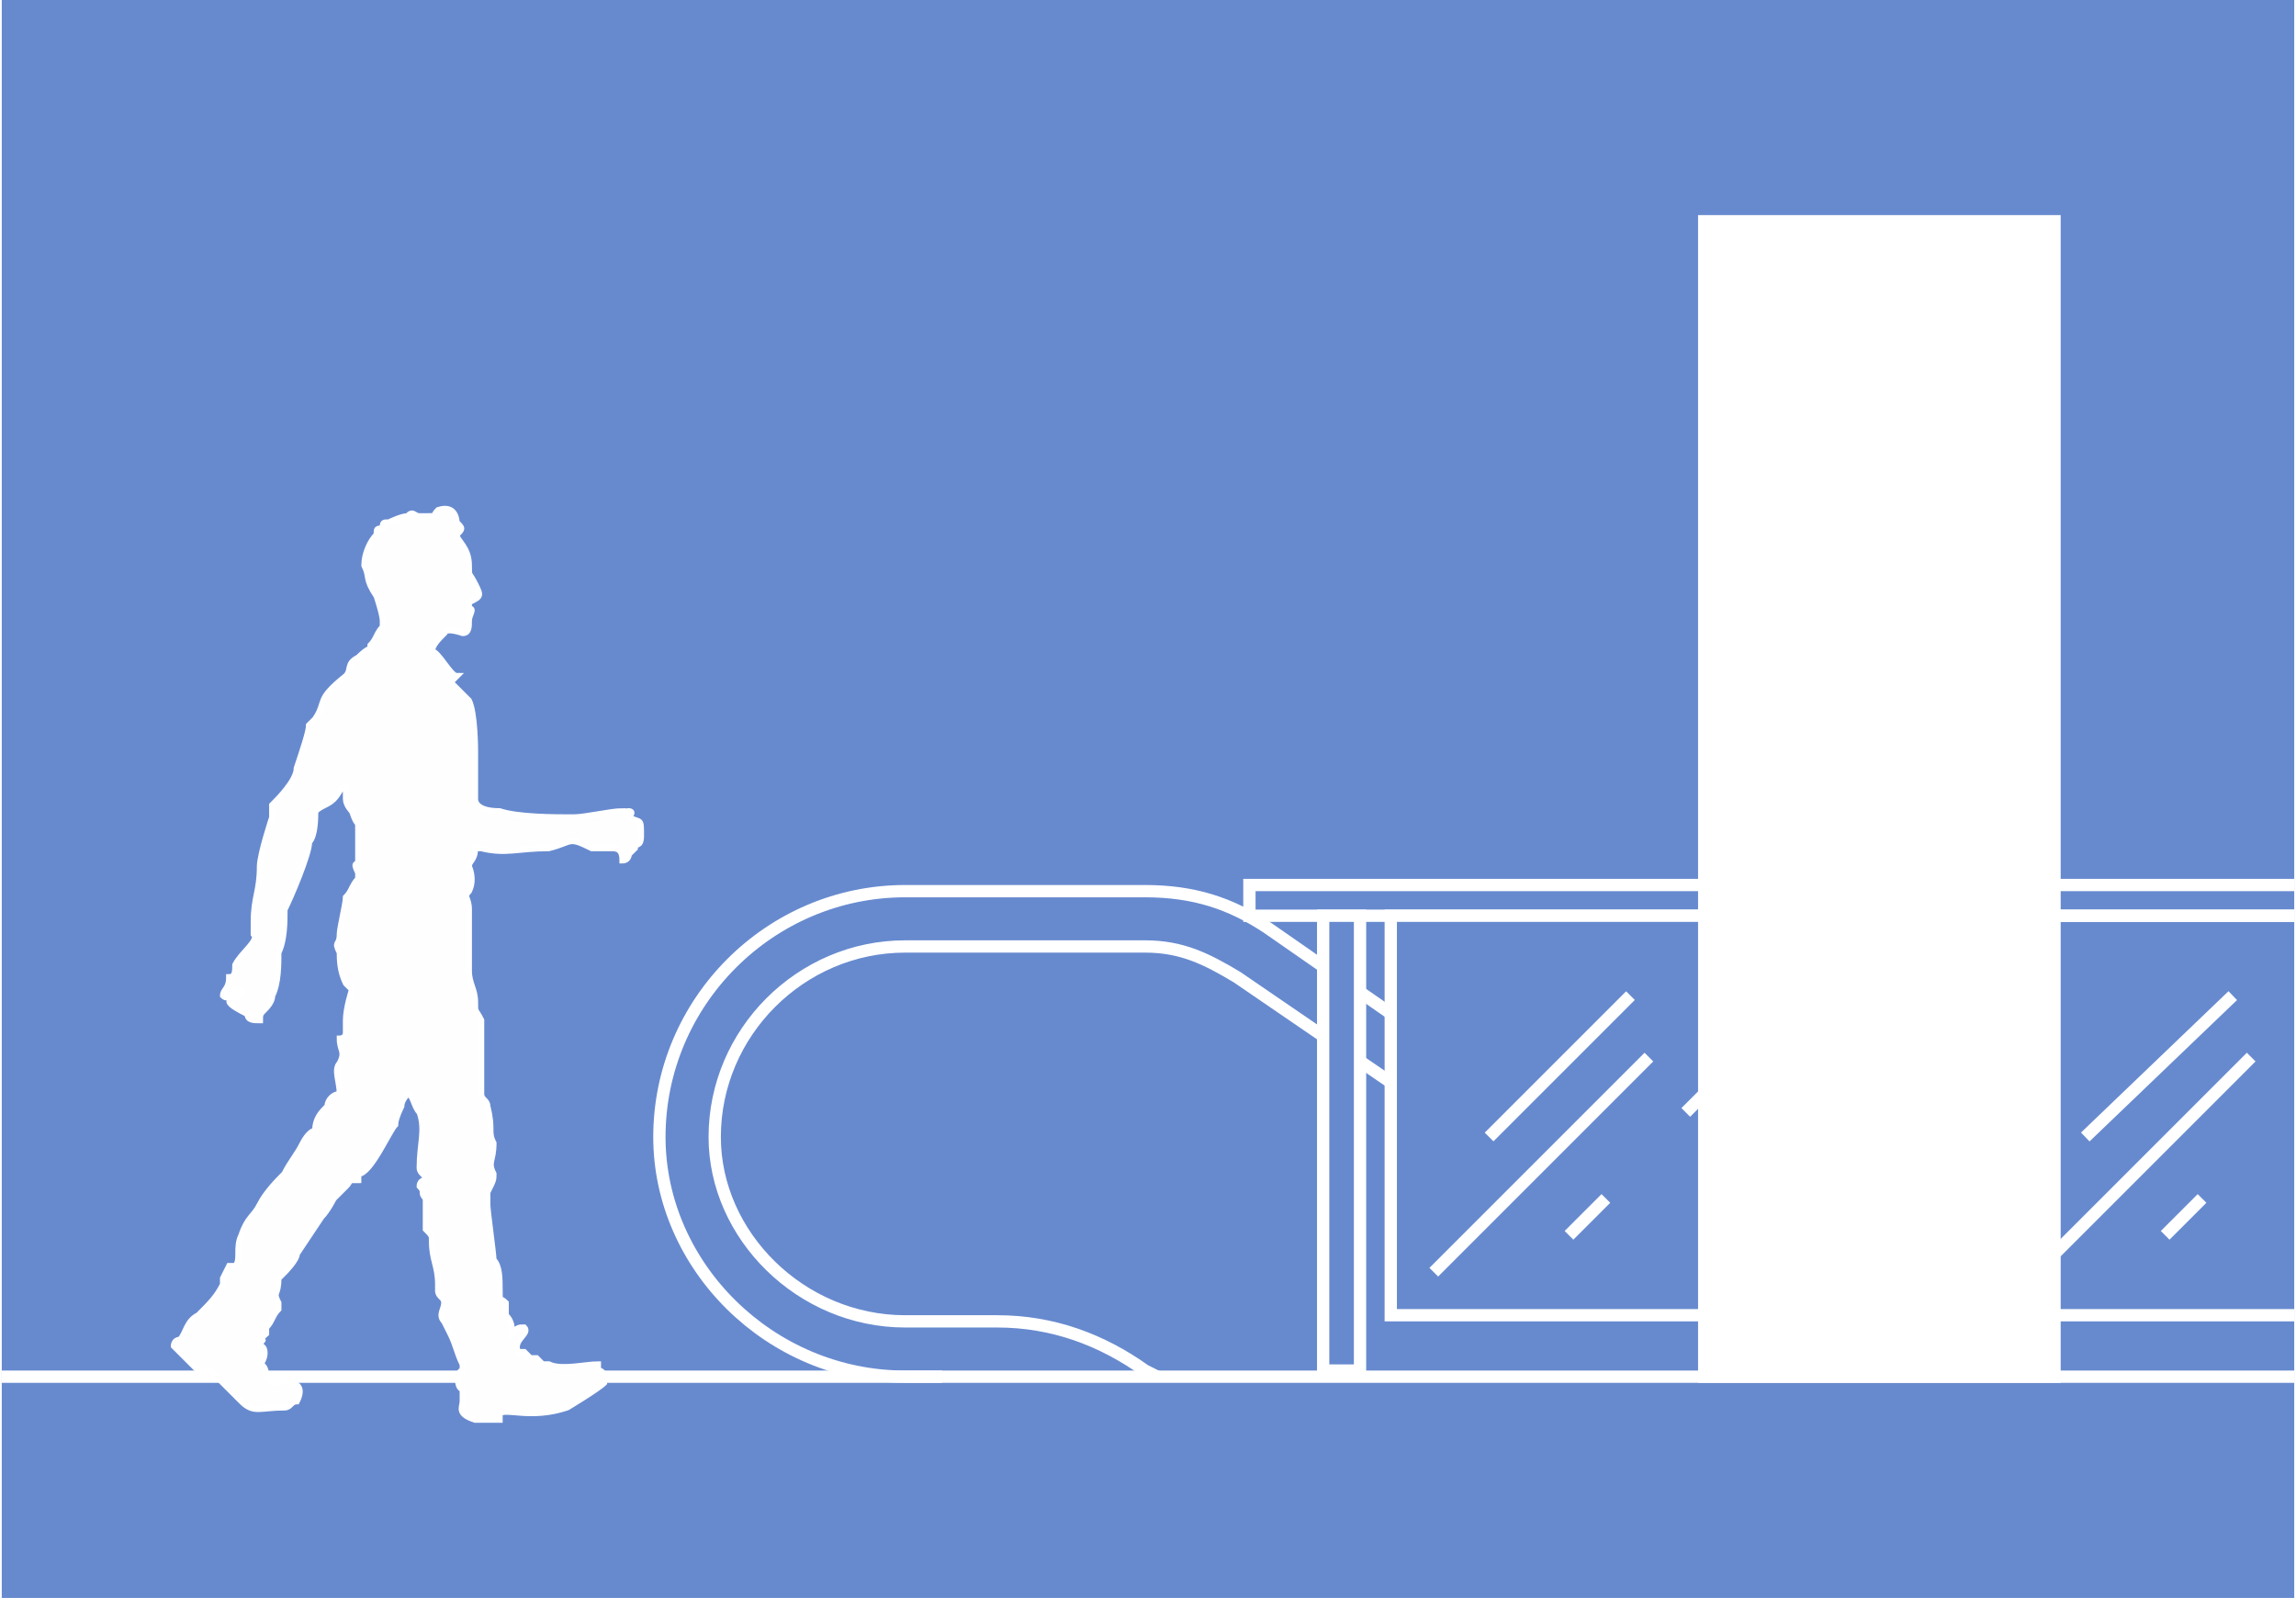 <?xml version="1.0" encoding="UTF-8"?>
<!DOCTYPE svg PUBLIC "-//W3C//DTD SVG 1.1//EN" "http://www.w3.org/Graphics/SVG/1.1/DTD/svg11.dtd">
<!-- Creator: CorelDRAW 2017 -->
<svg xmlns="http://www.w3.org/2000/svg" xml:space="preserve" width="273px" height="190px" version="1.1" style="shape-rendering:geometricPrecision; text-rendering:geometricPrecision; image-rendering:optimizeQuality; fill-rule:evenodd; clip-rule:evenodd"
viewBox="0 0 3.73 2.6"
 xmlns:xlink="http://www.w3.org/1999/xlink">
 <defs>
  <style type="text/css">
   <![CDATA[
    .str0 {stroke:white;stroke-width:0.02;stroke-miterlimit:22.926}
    .str1 {stroke:white;stroke-width:0.01;stroke-miterlimit:22.926}
    .fil1 {fill:none}
    .fil3 {fill:none;fill-rule:nonzero}
    .fil2 {fill:#FEFEFE}
    .fil4 {fill:white}
    .fil0 {fill:#678ACF;fill-rule:nonzero}
   ]]>
  </style>
 </defs>
 <g id="Layer_x0020_1">
  <rect class="fil0" width="3.73" height="2.6"/>
  <line class="fil1 str0" x1="0" y1="2.24" x2="3.73" y2= "2.24" />
  <path class="fil2 str1" d="M0.52 1.98c0.01,-0.01 0.02,-0.03 0.02,-0.03 0.01,-0.01 0.02,-0.02 0.02,-0.02 0.01,-0.01 0,-0.01 0.02,-0.01 0,-0.01 0,-0.01 0,-0.01 0.02,0 0.05,-0.07 0.06,-0.08 0,-0.01 0.01,-0.03 0.01,-0.03 0,-0.01 0.01,-0.02 0.01,-0.02 0.01,0 0.01,0.02 0.02,0.03 0.01,0.03 0,0.05 0,0.09 0,0.01 0.01,0.01 0.01,0.02 0,0 -0.01,0 -0.01,0.01 0.01,0.01 0,0.01 0.01,0.02 0,0 0,0.04 0,0.05 0.01,0.01 0.01,0.01 0.01,0.02 0,0.03 0.01,0.04 0.01,0.07 0,0 0,0.01 0,0.01 0,0.01 0.01,0.01 0.01,0.02 0,0.01 -0.01,0.02 0,0.03 0,0 0.01,0.02 0.01,0.02 0,0 0,0 0,0 0.01,0.02 0.01,0.03 0.02,0.05 0,0.01 0,0 0,0.01 -0.01,0 -0.01,0.03 0,0.03 0,0.02 0,0.02 0,0.02 0,0.01 -0.01,0.02 0.02,0.03 0.01,0 0.03,0 0.04,0 0,-0.01 0,-0.01 0,-0.01 0.01,-0.01 0.05,0.01 0.11,-0.01 0,0 0.05,-0.03 0.06,-0.04 0,-0.01 0,-0.02 -0.01,-0.02l0 -0.01c-0.02,0 -0.06,0.01 -0.08,0 0,0 -0.01,0 -0.01,0 -0.01,-0.01 -0.01,-0.01 -0.01,-0.01 -0.01,0 0,0 -0.01,0 0,0 0,0 -0.01,-0.01 0,0 0,0 -0.01,0 -0.01,-0.02 0.02,-0.03 0.01,-0.04 -0.01,0 -0.01,0 -0.02,0.01 0,-0.01 0,-0.02 -0.01,-0.03l0 -0.02c-0.01,-0.01 -0.01,0 -0.01,-0.02 0,-0.02 0,-0.04 -0.01,-0.05 0,-0.01 -0.01,-0.08 -0.01,-0.09 0,-0.01 0,-0.01 0,-0.02 0.01,-0.02 0.01,-0.02 0.01,-0.03 -0.01,-0.02 0,-0.02 0,-0.05 -0.01,-0.02 0,-0.02 -0.01,-0.06 0,-0.01 -0.01,-0.01 -0.01,-0.02 0,-0.01 0,-0.01 0,-0.01 0,-0.01 0,-0.07 0,-0.07 0,-0.01 0,-0.01 0,-0.02 0,-0.01 0,-0.01 0,-0.02 -0.01,-0.02 -0.01,-0.01 -0.01,-0.03 0,-0.02 -0.01,-0.03 -0.01,-0.05 0,-0.01 0,-0.03 0,-0.04 0,-0.01 0,-0.02 0,-0.02 0,-0.01 0,-0.03 0,-0.04 0,-0.02 -0.01,-0.02 0,-0.03 0.01,-0.02 0,-0.04 0,-0.04 0,-0.01 0.01,-0.01 0.01,-0.03l0.01 0c0.04,0.01 0.06,0 0.11,0 0.04,-0.01 0.03,-0.02 0.07,0 0.01,0 0.02,0 0.03,0 0.01,0 0.02,0 0.02,0.02 0,0 0.01,0 0.01,-0.01 0,0 0,0 0.01,-0.01 0,0 0,0 0,0 0,-0.01 0.01,0 0.01,-0.02 0,-0.03 0,-0.02 -0.02,-0.03 0,0 0.01,-0.01 0,-0.01 -0.01,0 -0.01,0.01 -0.01,0 -0.02,0 -0.06,0.01 -0.08,0.01 -0.03,0 -0.09,0 -0.12,-0.01 -0.03,0 -0.04,-0.01 -0.04,-0.02 0,-0.01 0,-0.03 0,-0.04 0,-0.01 0,-0.01 0,-0.02 0,-0.01 0,-0.01 0,-0.02 0,0 0,-0.06 -0.01,-0.08 -0.02,-0.02 -0.02,-0.02 -0.03,-0.03l0.01 -0.01c-0.01,0 -0.03,-0.04 -0.04,-0.04 0,-0.01 0.01,-0.02 0.02,-0.03 0,0 0,-0.01 0.03,0 0.01,0 0.01,-0.01 0.01,-0.02 0,-0.01 0.01,-0.02 0,-0.02 0,0 0,0 0,-0.01l0 0c0.02,-0.01 0.02,-0.01 0.01,-0.03 -0.01,-0.02 -0.01,-0.01 -0.01,-0.03 0,-0.03 -0.02,-0.04 -0.02,-0.05 0.01,-0.01 0.01,-0.01 0,-0.02l0 0c0,0 0,-0.03 -0.03,-0.02 -0.01,0.01 0,0.01 -0.02,0.01 -0.01,0 -0.01,0 -0.01,0 -0.01,0 -0.01,-0.01 -0.02,0 -0.01,0 -0.03,0.01 -0.03,0.01 -0.01,0 -0.01,0 -0.01,0.01 -0.01,0 -0.01,0 -0.01,0.01 -0.01,0.01 -0.02,0.03 -0.02,0.05 0.01,0.02 0,0.02 0.02,0.05 0,0 0.01,0.03 0.01,0.04l0 0.01 0 0c-0.01,0.01 -0.01,0.02 -0.02,0.03 0,0.01 0,0 -0.02,0.02 -0.02,0.01 -0.01,0.02 -0.02,0.03 -0.05,0.04 -0.03,0.04 -0.05,0.07 0,0 -0.01,0.01 -0.01,0.01 0,0.01 -0.01,0.04 -0.02,0.07 0,0.02 -0.03,0.05 -0.04,0.06 0,0.01 0,0.01 0,0.02 0,0 -0.02,0.06 -0.02,0.08 0,0.04 -0.01,0.05 -0.01,0.09 0,0.01 0,0 0,0.02 0.01,0.01 -0.02,0.03 -0.03,0.05 0,0.01 0,0.02 -0.01,0.02 0,0.02 -0.01,0.02 -0.01,0.03 0.01,0.01 0.02,-0.01 0.02,-0.01l0.01 0c0,0.02 -0.05,0.01 0.01,0.04 0,0.01 0.01,0.01 0.02,0.01 0,-0.01 0,-0.01 0.01,-0.02 0,0 0.01,-0.01 0.01,-0.02 0.01,-0.02 0.01,-0.05 0.01,-0.07 0.01,-0.02 0.01,-0.05 0.01,-0.07 0.01,-0.02 0.04,-0.09 0.04,-0.11 0.01,-0.01 0.01,-0.04 0.01,-0.05 0.01,-0.01 0.02,-0.01 0.03,-0.02 0.01,-0.01 0.01,-0.02 0.02,-0.02 0,0.01 0,0.02 0,0.02 0,0.01 0.01,0.02 0.01,0.02 0.01,0.03 0.01,0.01 0.01,0.03 0,0.01 0,0.04 0,0.05 0,0.01 -0.01,0 0,0.02 0,0.01 0,0.01 0,0.01 -0.01,0.01 -0.01,0.02 -0.02,0.03 0,0.01 -0.01,0.05 -0.01,0.06 0,0.02 -0.01,0.01 0,0.03 0,0.01 0,0.03 0.01,0.05 0,0 0.01,0.01 0.01,0.01 0,0 -0.01,0.03 -0.01,0.05 0,0.01 0,0 0,0.01l0 0.01c0,0.01 -0.01,0.01 -0.01,0.01 0,0.02 0.01,0.02 0,0.04 -0.01,0.01 0,0.03 0,0.05 -0.01,0 -0.02,0.01 -0.02,0.02 -0.01,0.01 -0.02,0.02 -0.02,0.04 -0.01,0 -0.02,0.02 -0.02,0.02 -0.01,0.02 -0.02,0.03 -0.03,0.05 -0.01,0.01 -0.03,0.03 -0.04,0.05 -0.01,0.02 -0.02,0.02 -0.03,0.05 -0.01,0.02 0,0.04 -0.01,0.05l-0.01 0 -0.01 0.02c0,0 0,0.01 0,0.01 -0.01,0.02 -0.02,0.03 -0.04,0.05 -0.02,0.01 -0.02,0.03 -0.03,0.04 -0.01,0 -0.01,0.01 -0.01,0.01 0.01,0.01 0.03,0.03 0.04,0.04l0.01 0c0.01,0 0.01,0 0.01,0 0.01,0.01 0.04,0.04 0.05,0.05 0.02,0.02 0.03,0.01 0.07,0.01 0.01,0 0.01,-0.01 0.02,-0.01 0.02,-0.04 -0.03,-0.03 -0.04,-0.03l-0.01 -0.01c0,-0.02 -0.01,-0.02 -0.01,-0.02 0.01,-0.01 0.01,-0.03 0,-0.03 0,-0.01 0.01,-0.01 0,-0.01 0,-0.01 0,0 0.01,-0.01 0,-0.01 0,-0.01 0,-0.01 0.01,-0.01 0.01,-0.02 0.02,-0.03 0,0 0,-0.01 0,-0.01 -0.01,-0.02 0,-0.01 0,-0.04l0.01 -0.01c0,0 0.02,-0.02 0.02,-0.03 0,0 0.04,-0.06 0.04,-0.06z"/>
  <path class="fil1 str0" d="M3.11 2.24l-1.05 -0.73c-0.06,-0.04 -0.12,-0.06 -0.2,-0.06l-0.39 0c-0.22,0 -0.4,0.18 -0.4,0.4l0 0c0,0.21 0.18,0.39 0.4,0.39l0.06 0m1.43 0l-0.95 -0.65c-0.05,-0.03 -0.09,-0.05 -0.15,-0.05l-0.39 0c-0.17,0 -0.31,0.14 -0.31,0.31 0,0.16 0.14,0.3 0.31,0.3l0.15 0c0.09,0 0.17,0.03 0.24,0.08l0.02 0.01"/>
  <polyline class="fil1 str0" points="3.73,1.49 2.03,1.49 2.03,1.44 3.73,1.44 "/>
  <g id="_1248718736">
   <polygon class="fil0 str0" points="2.26,1.49 3.08,1.49 3.08,2.14 2.26,2.14 "/>
   <g>
    <polygon class="fil0 str0" points="2.21,1.49 2.21,2.23 2.15,2.23 2.15,1.49 "/>
    <polygon class="fil0 str0" points="3.19,1.49 3.19,2.23 3.13,2.23 3.13,1.49 "/>
   </g>
   <line class="fil3 str0" x1="2.65" y1="1.62" x2="2.42" y2= "1.85" />
   <path class="fil3 str0" d="M2.87 1.54l-0.1 0.09m-0.09 0.09l-0.35 0.35"/>
   <path class="fil3 str0" d="M2.93 1.62l-0.19 0.19m-0.13 0.14l-0.06 0.06"/>
  </g>
  <g id="_1248685360">
   <polyline class="fil1 str0" points="3.73,2.14 3.24,2.14 3.24,1.49 3.73,1.49 "/>
   <polygon class="fil1 str0" points="3.19,1.49 3.19,2.23 3.13,2.23 3.13,1.49 "/>
   <line class="fil1 str0" x1="3.63" y1="1.62" x2="3.39" y2= "1.85" />
   <line class="fil1 str0" x1="3.66" y1="1.72" x2="3.31" y2= "2.07" />
   <line class="fil1 str0" x1="3.58" y1="1.95" x2="3.52" y2= "2.01" />
  </g>
  <rect class="fil4" x="2.76" y="0.35" width="0.59" height="1.9"/>
 </g>
</svg>
